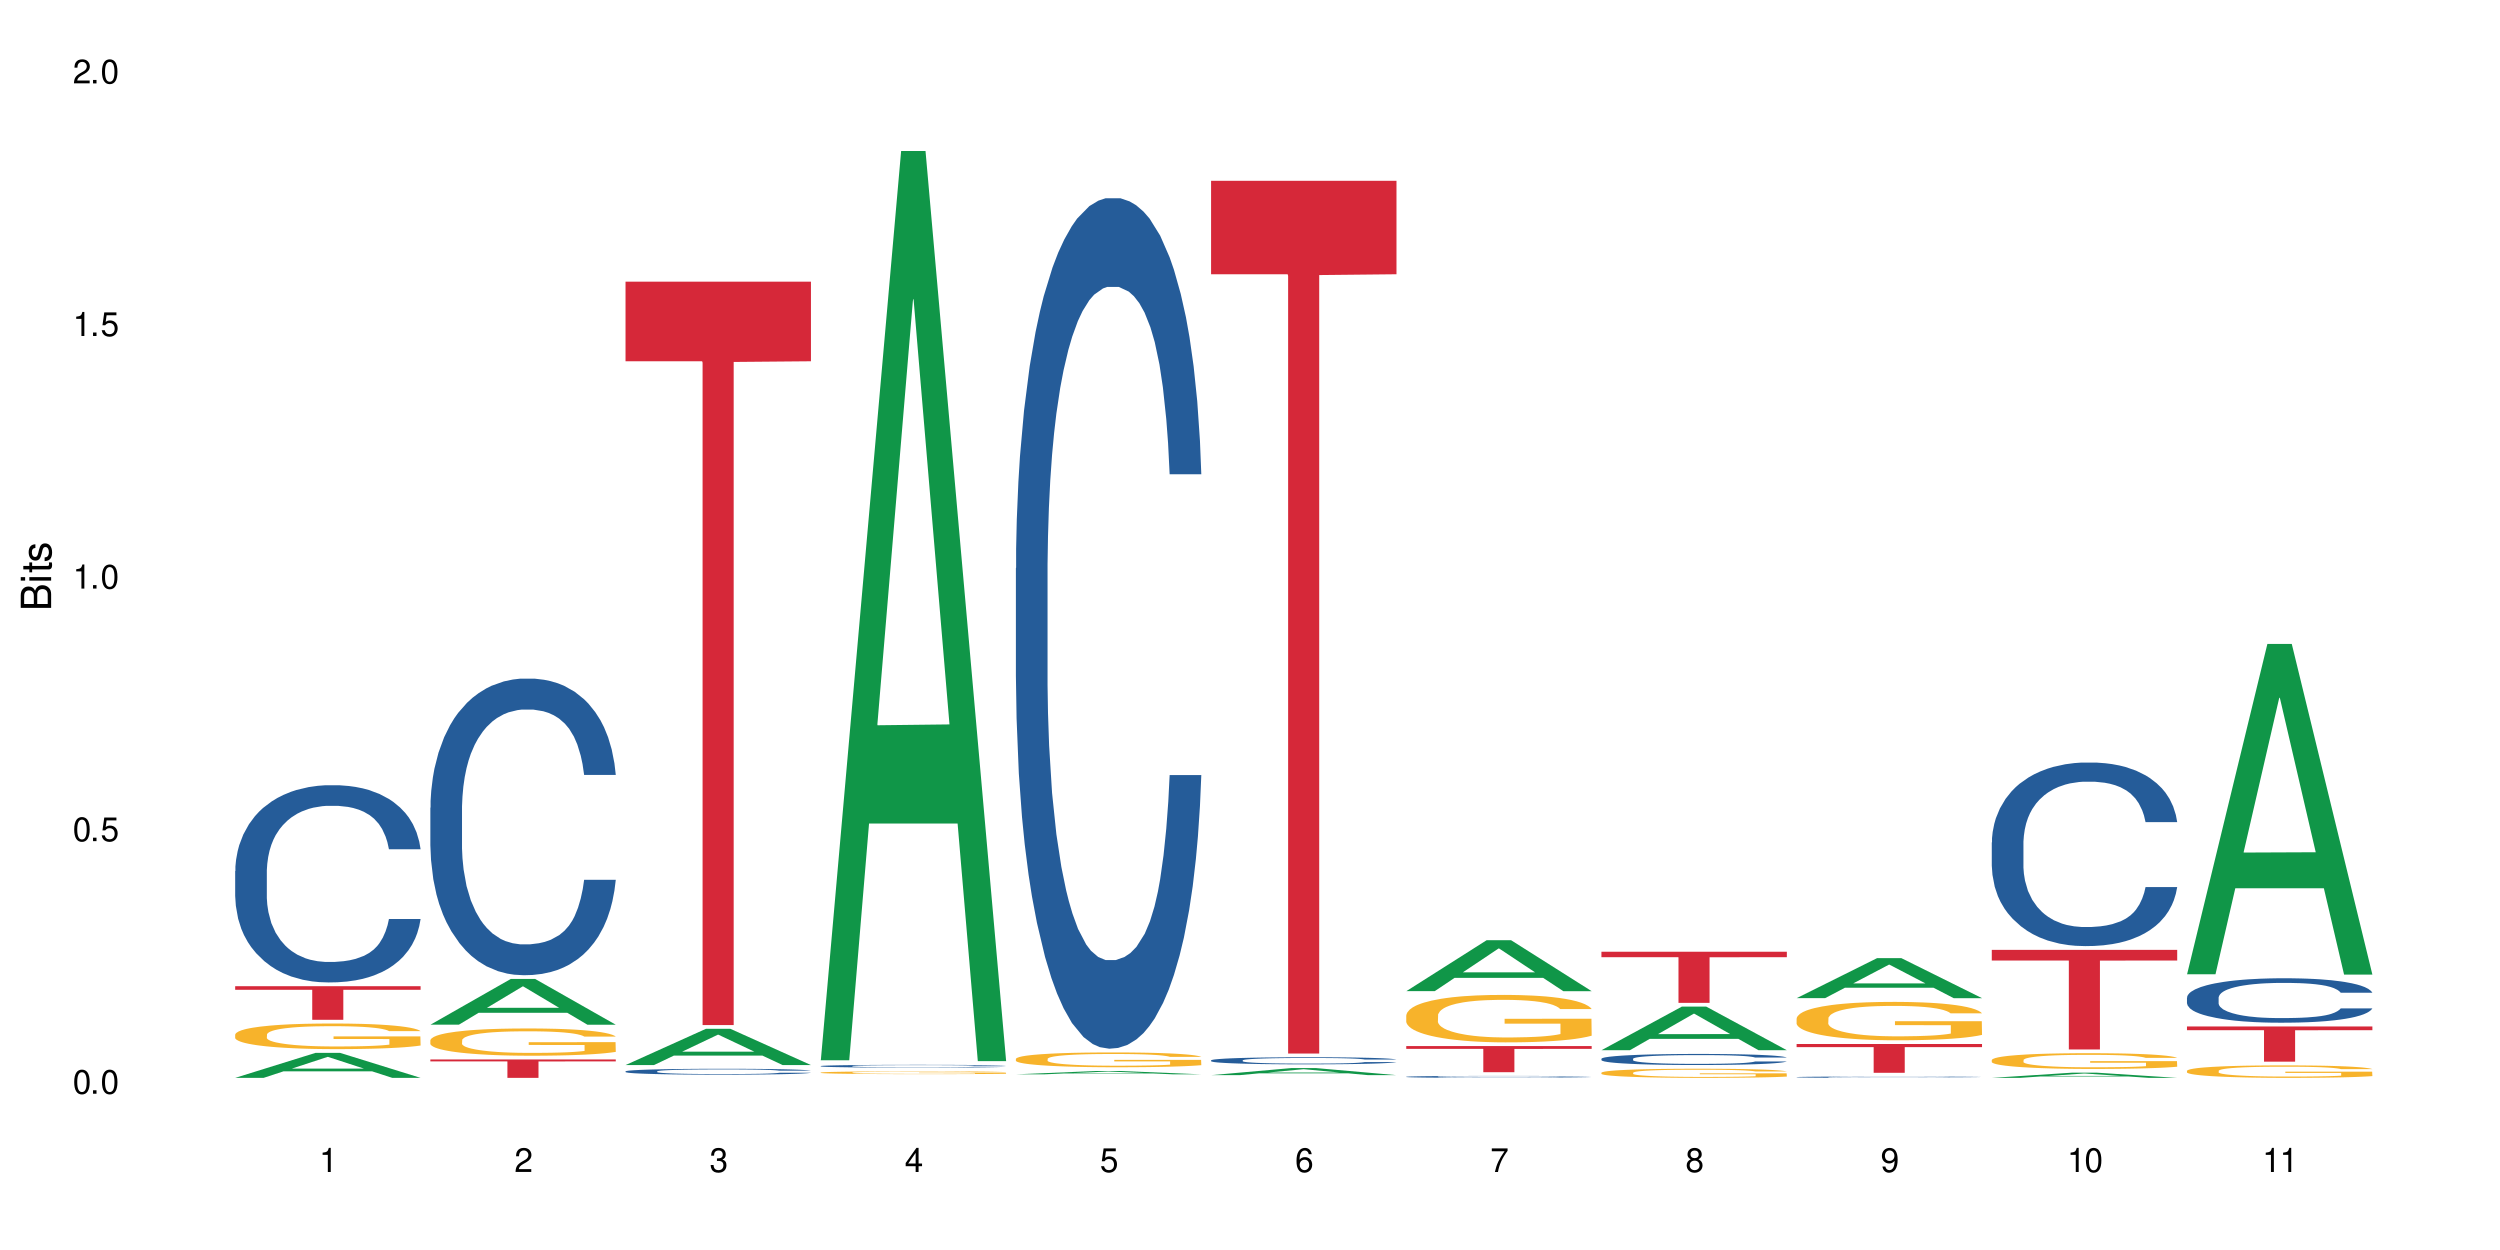 <?xml version="1.0" encoding="UTF-8"?>
<svg xmlns="http://www.w3.org/2000/svg" xmlns:xlink="http://www.w3.org/1999/xlink" width="720" height="360" viewBox="0 0 720 360">
<defs>
<g>
<g id="glyph-0-0">
</g>
<g id="glyph-0-1">
<path d="M 2.641 -6.938 C 2 -6.938 1.422 -6.656 1.078 -6.172 C 0.641 -5.562 0.406 -4.641 0.406 -3.359 C 0.406 -1.016 1.188 0.219 2.641 0.219 C 4.078 0.219 4.859 -1.016 4.859 -3.297 C 4.859 -4.641 4.656 -5.547 4.203 -6.172 C 3.844 -6.656 3.281 -6.938 2.641 -6.938 Z M 2.641 -6.188 C 3.547 -6.188 4 -5.25 4 -3.375 C 4 -1.406 3.562 -0.484 2.625 -0.484 C 1.734 -0.484 1.281 -1.438 1.281 -3.344 C 1.281 -5.25 1.734 -6.188 2.641 -6.188 Z M 2.641 -6.188 "/>
</g>
<g id="glyph-0-2">
<path d="M 1.828 -1 L 0.828 -1 L 0.828 0 L 1.828 0 Z M 1.828 -1 "/>
</g>
<g id="glyph-0-3">
<path d="M 4.562 -6.797 L 1.062 -6.797 L 0.547 -3.094 L 1.328 -3.094 C 1.719 -3.562 2.047 -3.734 2.578 -3.734 C 3.484 -3.734 4.062 -3.109 4.062 -2.094 C 4.062 -1.125 3.484 -0.531 2.578 -0.531 C 1.828 -0.531 1.375 -0.906 1.188 -1.672 L 0.328 -1.672 C 0.453 -1.109 0.547 -0.844 0.75 -0.594 C 1.125 -0.078 1.828 0.219 2.594 0.219 C 3.969 0.219 4.922 -0.781 4.922 -2.219 C 4.922 -3.562 4.031 -4.484 2.719 -4.484 C 2.25 -4.484 1.859 -4.359 1.469 -4.062 L 1.734 -5.969 L 4.562 -5.969 Z M 4.562 -6.797 "/>
</g>
<g id="glyph-0-4">
<path d="M 2.484 -4.938 L 2.484 0 L 3.328 0 L 3.328 -6.938 L 2.766 -6.938 C 2.469 -5.875 2.281 -5.734 0.984 -5.562 L 0.984 -4.938 Z M 2.484 -4.938 "/>
</g>
<g id="glyph-0-5">
<path d="M 4.859 -0.828 L 1.281 -0.828 C 1.359 -1.406 1.672 -1.781 2.5 -2.281 L 3.469 -2.828 C 4.406 -3.344 4.906 -4.062 4.906 -4.906 C 4.906 -5.484 4.672 -6.031 4.266 -6.406 C 3.859 -6.766 3.375 -6.938 2.719 -6.938 C 1.859 -6.938 1.219 -6.625 0.844 -6.031 C 0.609 -5.672 0.5 -5.234 0.484 -4.531 L 1.328 -4.531 C 1.359 -5.016 1.406 -5.281 1.531 -5.516 C 1.75 -5.938 2.188 -6.203 2.703 -6.203 C 3.469 -6.203 4.031 -5.641 4.031 -4.891 C 4.031 -4.344 3.719 -3.859 3.125 -3.516 L 2.234 -3 C 0.812 -2.172 0.406 -1.531 0.328 -0.016 L 4.859 -0.016 Z M 4.859 -0.828 "/>
</g>
<g id="glyph-0-6">
<path d="M 2.125 -3.188 L 2.578 -3.188 C 3.5 -3.188 3.984 -2.766 3.984 -1.922 C 3.984 -1.062 3.469 -0.531 2.594 -0.531 C 1.656 -0.531 1.203 -1 1.156 -2.016 L 0.312 -2.016 C 0.344 -1.453 0.438 -1.094 0.609 -0.781 C 0.953 -0.109 1.625 0.219 2.547 0.219 C 3.953 0.219 4.859 -0.625 4.859 -1.938 C 4.859 -2.828 4.516 -3.297 3.703 -3.594 C 4.344 -3.844 4.656 -4.328 4.656 -5.031 C 4.656 -6.219 3.875 -6.938 2.578 -6.938 C 1.203 -6.938 0.484 -6.172 0.453 -4.703 L 1.297 -4.703 C 1.312 -5.125 1.344 -5.359 1.453 -5.578 C 1.641 -5.969 2.062 -6.203 2.594 -6.203 C 3.344 -6.203 3.797 -5.75 3.797 -5 C 3.797 -4.516 3.609 -4.219 3.25 -4.047 C 3.016 -3.953 2.703 -3.922 2.125 -3.906 Z M 2.125 -3.188 "/>
</g>
<g id="glyph-0-7">
<path d="M 3.141 -1.672 L 3.141 0 L 3.984 0 L 3.984 -1.672 L 4.984 -1.672 L 4.984 -2.438 L 3.984 -2.438 L 3.984 -6.938 L 3.359 -6.938 L 0.266 -2.578 L 0.266 -1.672 Z M 3.141 -2.438 L 1 -2.438 L 3.141 -5.5 Z M 3.141 -2.438 "/>
</g>
<g id="glyph-0-8">
<path d="M 4.781 -5.125 C 4.609 -6.266 3.891 -6.938 2.844 -6.938 C 2.094 -6.938 1.422 -6.578 1.031 -5.953 C 0.594 -5.266 0.406 -4.422 0.406 -3.172 C 0.406 -2 0.578 -1.25 0.984 -0.641 C 1.359 -0.078 1.953 0.219 2.703 0.219 C 3.984 0.219 4.922 -0.75 4.922 -2.094 C 4.922 -3.375 4.062 -4.281 2.844 -4.281 C 2.172 -4.281 1.641 -4.031 1.281 -3.516 C 1.281 -5.234 1.828 -6.188 2.797 -6.188 C 3.391 -6.188 3.797 -5.797 3.938 -5.125 Z M 2.734 -3.531 C 3.547 -3.531 4.062 -2.953 4.062 -2.031 C 4.062 -1.156 3.484 -0.531 2.703 -0.531 C 1.922 -0.531 1.328 -1.188 1.328 -2.078 C 1.328 -2.938 1.906 -3.531 2.734 -3.531 Z M 2.734 -3.531 "/>
</g>
<g id="glyph-0-9">
<path d="M 4.984 -6.797 L 0.438 -6.797 L 0.438 -5.969 L 4.109 -5.969 C 2.5 -3.656 1.828 -2.234 1.328 0 L 2.219 0 C 2.594 -2.172 3.453 -4.047 4.984 -6.094 Z M 4.984 -6.797 "/>
</g>
<g id="glyph-0-10">
<path d="M 3.75 -3.656 C 4.469 -4.094 4.688 -4.438 4.688 -5.078 C 4.688 -6.172 3.844 -6.938 2.641 -6.938 C 1.438 -6.938 0.594 -6.172 0.594 -5.094 C 0.594 -4.438 0.812 -4.094 1.516 -3.656 C 0.734 -3.266 0.359 -2.703 0.359 -1.922 C 0.359 -0.656 1.281 0.219 2.641 0.219 C 3.984 0.219 4.922 -0.656 4.922 -1.922 C 4.922 -2.703 4.531 -3.266 3.75 -3.656 Z M 2.641 -6.188 C 3.359 -6.188 3.812 -5.75 3.812 -5.062 C 3.812 -4.406 3.344 -3.984 2.641 -3.984 C 1.922 -3.984 1.453 -4.406 1.453 -5.078 C 1.453 -5.75 1.922 -6.188 2.641 -6.188 Z M 2.641 -3.266 C 3.484 -3.266 4.062 -2.719 4.062 -1.906 C 4.062 -1.078 3.484 -0.531 2.625 -0.531 C 1.797 -0.531 1.219 -1.094 1.219 -1.906 C 1.219 -2.719 1.781 -3.266 2.641 -3.266 Z M 2.641 -3.266 "/>
</g>
<g id="glyph-0-11">
<path d="M 0.516 -1.578 C 0.672 -0.453 1.406 0.219 2.438 0.219 C 3.188 0.219 3.859 -0.141 4.266 -0.766 C 4.688 -1.453 4.891 -2.297 4.891 -3.547 C 4.891 -4.719 4.703 -5.453 4.312 -6.078 C 3.938 -6.641 3.344 -6.938 2.594 -6.938 C 1.297 -6.938 0.359 -5.969 0.359 -4.625 C 0.359 -3.344 1.234 -2.453 2.453 -2.453 C 3.094 -2.453 3.578 -2.672 4.016 -3.203 C 4 -1.484 3.469 -0.531 2.5 -0.531 C 1.906 -0.531 1.484 -0.906 1.359 -1.578 Z M 2.578 -6.203 C 3.375 -6.203 3.969 -5.531 3.969 -4.641 C 3.969 -3.797 3.391 -3.188 2.547 -3.188 C 1.734 -3.188 1.234 -3.766 1.234 -4.688 C 1.234 -5.562 1.797 -6.203 2.578 -6.203 Z M 2.578 -6.203 "/>
</g>
<g id="glyph-1-0">
</g>
<g id="glyph-1-1">
<path d="M 0 -0.953 L 0 -4.891 C 0 -5.719 -0.234 -6.344 -0.734 -6.797 C -1.188 -7.234 -1.812 -7.469 -2.5 -7.469 C -3.547 -7.469 -4.188 -7 -4.625 -5.875 C -4.984 -6.688 -5.625 -7.094 -6.531 -7.094 C -7.172 -7.094 -7.734 -6.859 -8.141 -6.391 C -8.562 -5.922 -8.75 -5.344 -8.75 -4.5 L -8.75 -0.953 Z M -4.984 -2.062 L -7.766 -2.062 L -7.766 -4.219 C -7.766 -4.844 -7.688 -5.203 -7.453 -5.5 C -7.219 -5.812 -6.859 -5.969 -6.375 -5.969 C -5.891 -5.969 -5.531 -5.812 -5.297 -5.5 C -5.062 -5.203 -4.984 -4.844 -4.984 -4.219 Z M -0.984 -2.062 L -4 -2.062 L -4 -4.781 C -4 -5.766 -3.438 -6.359 -2.484 -6.359 C -1.547 -6.359 -0.984 -5.766 -0.984 -4.781 Z M -0.984 -2.062 "/>
</g>
<g id="glyph-1-2">
<path d="M -6.281 -1.797 L -6.281 -0.797 L 0 -0.797 L 0 -1.797 Z M -8.75 -1.797 L -8.75 -0.797 L -7.484 -0.797 L -7.484 -1.797 Z M -8.75 -1.797 "/>
</g>
<g id="glyph-1-3">
<path d="M -6.281 -3.047 L -6.281 -2.016 L -8.016 -2.016 L -8.016 -1.016 L -6.281 -1.016 L -6.281 -0.172 L -5.469 -0.172 L -5.469 -1.016 L -0.719 -1.016 C -0.078 -1.016 0.281 -1.453 0.281 -2.234 C 0.281 -2.5 0.25 -2.719 0.188 -3.047 L -0.641 -3.047 C -0.609 -2.906 -0.594 -2.766 -0.594 -2.562 C -0.594 -2.141 -0.719 -2.016 -1.156 -2.016 L -5.469 -2.016 L -5.469 -3.047 Z M -6.281 -3.047 "/>
</g>
<g id="glyph-1-4">
<path d="M -4.531 -5.25 C -5.766 -5.25 -6.469 -4.422 -6.469 -2.969 C -6.469 -1.516 -5.719 -0.562 -4.547 -0.562 C -3.562 -0.562 -3.094 -1.062 -2.734 -2.562 L -2.516 -3.484 C -2.344 -4.188 -2.094 -4.469 -1.641 -4.469 C -1.047 -4.469 -0.641 -3.875 -0.641 -3 C -0.641 -2.453 -0.797 -2 -1.062 -1.75 C -1.25 -1.594 -1.422 -1.531 -1.875 -1.469 L -1.875 -0.406 C -0.422 -0.453 0.281 -1.266 0.281 -2.922 C 0.281 -4.5 -0.5 -5.516 -1.719 -5.516 C -2.656 -5.516 -3.172 -4.984 -3.469 -3.734 L -3.703 -2.766 C -3.891 -1.953 -4.156 -1.609 -4.594 -1.609 C -5.188 -1.609 -5.547 -2.125 -5.547 -2.938 C -5.547 -3.75 -5.203 -4.172 -4.531 -4.203 Z M -4.531 -5.25 "/>
</g>
</g>
</defs>
<rect x="-72" y="-36" width="864" height="432" fill="rgb(100%, 100%, 100%)" fill-opacity="1"/>
<path fill-rule="nonzero" fill="rgb(6.275%, 58.824%, 28.235%)" fill-opacity="1" d="M 67.73 310.418 L 67.789 310.41 L 90.895 303.219 L 97.91 303.219 L 121.133 310.426 L 112.973 310.426 L 107.152 308.543 L 81.652 308.543 L 75.945 310.418 L 67.73 310.418 L 84.105 307.766 L 104.816 307.758 L 94.488 304.395 L 94.375 304.391 L 94.262 304.41 L 84.047 307.758 L 84.105 307.766 Z M 67.73 310.418 "/>
<path fill-rule="nonzero" fill="rgb(14.51%, 36.078%, 60%)" fill-opacity="1" d="M 67.73 250.871 L 67.797 250.82 L 67.797 249.574 L 67.992 247.602 L 68.449 245.109 L 68.902 243.395 L 70.074 240.332 L 71.703 237.375 L 73.398 235.09 L 74.633 233.742 L 75.742 232.703 L 78.281 230.785 L 79.91 229.797 L 81.668 228.914 L 83.816 228.031 L 85.379 227.512 L 88.895 226.684 L 91.5 226.32 L 93.52 226.164 L 97.883 226.164 L 100.488 226.371 L 102.375 226.633 L 104.461 227.047 L 106.219 227.512 L 109.281 228.656 L 112.016 230.109 L 113.254 230.938 L 115.207 232.547 L 116.703 234.105 L 117.746 235.453 L 118.918 237.375 L 119.961 239.711 L 120.742 242.359 L 121.133 244.59 L 112.016 244.59 L 111.559 242.516 L 111.039 240.906 L 110.062 238.777 L 109.086 237.27 L 107.715 235.766 L 106.48 234.781 L 104.785 233.793 L 103.289 233.172 L 101.727 232.703 L 100.227 232.391 L 97.363 232.082 L 94.039 232.082 L 92.805 232.184 L 90.262 232.602 L 88.895 232.965 L 86.941 233.691 L 85.574 234.363 L 83.945 235.402 L 82.84 236.285 L 81.473 237.637 L 80.496 238.828 L 79.387 240.543 L 78.738 241.84 L 78.152 243.293 L 77.629 245.004 L 77.238 246.82 L 76.977 248.742 L 76.848 250.609 L 76.848 258.656 L 76.977 260.523 L 77.305 262.703 L 78.152 265.871 L 79.387 268.621 L 80.82 270.801 L 82.188 272.359 L 82.969 273.086 L 84.012 273.914 L 85.641 274.953 L 87.984 275.992 L 89.352 276.406 L 91.438 276.824 L 93.586 277.031 L 96.449 277.031 L 98.988 276.824 L 100.684 276.562 L 102.441 276.148 L 104.852 275.266 L 106.348 274.434 L 107.652 273.449 L 108.629 272.461 L 109.281 271.633 L 110.258 270.023 L 111.039 268.258 L 111.625 266.441 L 112.016 264.676 L 121.133 264.676 L 120.742 266.754 L 120.156 268.777 L 119.57 270.281 L 118.656 272.098 L 117.613 273.707 L 116.117 275.523 L 114.879 276.719 L 113.254 278.016 L 111.754 279.004 L 110.125 279.887 L 107.715 280.922 L 106.152 281.441 L 104.461 281.91 L 102.441 282.324 L 99.902 282.688 L 97.168 282.895 L 94.625 282.945 L 91.891 282.844 L 89.871 282.637 L 87.203 282.168 L 83.883 281.234 L 81.473 280.25 L 79.582 279.262 L 77.957 278.223 L 76.133 276.824 L 73.789 274.539 L 72.355 272.773 L 71.379 271.32 L 70.27 269.297 L 69.488 267.48 L 68.578 264.574 L 67.926 260.887 L 67.73 258.031 Z M 67.73 250.871 "/>
<path fill-rule="nonzero" fill="rgb(96.863%, 70.196%, 16.863%)" fill-opacity="1" d="M 67.73 297.93 L 67.797 297.922 L 67.797 297.789 L 68.055 297.484 L 68.707 297.066 L 69.555 296.723 L 70.465 296.457 L 71.051 296.312 L 72.027 296.113 L 72.875 295.965 L 75.023 295.66 L 77.762 295.379 L 79.258 295.258 L 80.949 295.141 L 83.359 295.012 L 84.469 294.965 L 87.855 294.859 L 91.695 294.793 L 95.93 294.77 L 97.883 294.777 L 100.555 294.805 L 104.199 294.879 L 106.285 294.945 L 107.91 295.012 L 109.605 295.102 L 111.688 295.234 L 113.645 295.398 L 115.207 295.559 L 116.77 295.762 L 118.07 295.977 L 119.18 296.211 L 120.156 296.496 L 120.742 296.73 L 121.133 296.969 L 112.078 296.969 L 111.559 296.73 L 110.973 296.551 L 109.996 296.328 L 109.02 296.164 L 108.043 296.039 L 106.219 295.863 L 104.656 295.754 L 102.703 295.66 L 100.812 295.602 L 98.664 295.559 L 97.363 295.547 L 93.91 295.547 L 90.785 295.594 L 88.961 295.648 L 87.66 295.699 L 85.836 295.801 L 84.727 295.883 L 84.078 295.938 L 82.125 296.145 L 80.82 296.332 L 80.105 296.461 L 79.191 296.664 L 78.543 296.848 L 77.824 297.117 L 77.434 297.316 L 76.914 297.777 L 76.848 298.988 L 77.043 299.242 L 77.434 299.52 L 77.957 299.762 L 78.738 300.02 L 79.52 300.215 L 80.887 300.477 L 82.059 300.652 L 82.969 300.766 L 84.727 300.949 L 85.445 301.008 L 87.137 301.129 L 88.895 301.223 L 91.047 301.305 L 92.672 301.344 L 95.277 301.379 L 98.598 301.379 L 102.508 301.34 L 104.98 301.285 L 106.676 301.23 L 107.781 301.184 L 109.148 301.109 L 110.125 301.043 L 111.039 300.969 L 112.145 300.855 L 112.145 299.242 L 96.059 299.238 L 96.059 298.484 L 121.066 298.477 L 121.133 301.109 L 119.766 301.293 L 118.07 301.465 L 116.441 301.602 L 114.75 301.715 L 112.34 301.844 L 110.387 301.926 L 107.391 302.02 L 104.656 302.078 L 101.789 302.121 L 99.25 302.141 L 96.254 302.148 L 93.586 302.133 L 90.719 302.094 L 88.441 302.039 L 86.355 301.973 L 84.273 301.883 L 81.668 301.742 L 79.973 301.629 L 78.215 301.488 L 76.457 301.32 L 74.895 301.137 L 73.852 300.996 L 72.812 300.832 L 71.703 300.633 L 70.66 300.402 L 69.879 300.195 L 69.164 299.957 L 68.645 299.734 L 68.121 299.434 L 67.859 299.191 L 67.73 298.98 Z M 67.73 297.93 "/>
<path fill-rule="nonzero" fill="rgb(83.922%, 15.686%, 22.353%)" fill-opacity="1" d="M 67.73 284.02 L 121.133 284.02 L 121.133 285.055 L 98.875 285.066 L 98.875 293.699 L 89.922 293.699 L 89.922 285.074 L 89.793 285.055 L 67.73 285.055 Z M 67.73 284.02 "/>
<path fill-rule="nonzero" fill="rgb(6.275%, 58.824%, 28.235%)" fill-opacity="1" d="M 123.941 295.109 L 124 295.098 L 147.105 281.938 L 154.125 281.938 L 177.344 295.125 L 169.184 295.125 L 163.367 291.68 L 137.863 291.68 L 132.156 295.109 L 123.941 295.109 L 140.316 290.258 L 161.027 290.246 L 150.699 284.094 L 150.586 284.078 L 150.473 284.117 L 140.258 290.246 L 140.316 290.258 Z M 123.941 295.109 "/>
<path fill-rule="nonzero" fill="rgb(14.51%, 36.078%, 60%)" fill-opacity="1" d="M 123.941 232.621 L 124.008 232.543 L 124.008 230.672 L 124.203 227.703 L 124.66 223.957 L 125.113 221.379 L 126.285 216.773 L 127.914 212.324 L 129.609 208.891 L 130.844 206.859 L 131.953 205.301 L 134.492 202.41 L 136.121 200.93 L 137.879 199.602 L 140.027 198.273 L 141.59 197.492 L 145.109 196.246 L 147.711 195.699 L 149.73 195.465 L 154.094 195.465 L 156.699 195.777 L 158.59 196.168 L 160.672 196.789 L 162.43 197.492 L 165.492 199.211 L 168.227 201.395 L 169.465 202.645 L 171.418 205.066 L 172.914 207.406 L 173.957 209.438 L 175.129 212.324 L 176.172 215.84 L 176.953 219.82 L 177.344 223.176 L 168.227 223.176 L 167.77 220.055 L 167.25 217.633 L 166.273 214.434 L 165.297 212.168 L 163.93 209.906 L 162.691 208.422 L 160.996 206.938 L 159.5 206.004 L 157.938 205.301 L 156.438 204.832 L 153.574 204.363 L 150.254 204.363 L 149.016 204.52 L 146.477 205.145 L 145.109 205.691 L 143.152 206.781 L 141.785 207.797 L 140.156 209.359 L 139.051 210.688 L 137.684 212.715 L 136.707 214.512 L 135.598 217.086 L 134.949 219.039 L 134.363 221.227 L 133.84 223.801 L 133.449 226.531 L 133.191 229.422 L 133.059 232.23 L 133.059 244.332 L 133.191 247.141 L 133.516 250.422 L 134.363 255.184 L 135.598 259.32 L 137.031 262.598 L 138.398 264.941 L 139.18 266.035 L 140.223 267.281 L 141.852 268.844 L 144.195 270.406 L 145.562 271.031 L 147.648 271.652 L 149.797 271.965 L 152.66 271.965 L 155.203 271.652 L 156.895 271.262 L 158.652 270.641 L 161.062 269.312 L 162.559 268.062 L 163.863 266.578 L 164.84 265.098 L 165.492 263.848 L 166.469 261.426 L 167.25 258.773 L 167.836 256.043 L 168.227 253.387 L 177.344 253.387 L 176.953 256.508 L 176.367 259.555 L 175.781 261.816 L 174.867 264.551 L 173.828 266.969 L 172.328 269.703 L 171.09 271.496 L 169.465 273.449 L 167.965 274.934 L 166.336 276.258 L 163.93 277.82 L 162.363 278.602 L 160.672 279.305 L 158.652 279.93 L 156.113 280.477 L 153.379 280.789 L 150.84 280.867 L 148.102 280.711 L 146.086 280.398 L 143.414 279.695 L 140.094 278.289 L 137.684 276.805 L 135.793 275.324 L 134.168 273.762 L 132.344 271.652 L 130 268.219 L 128.566 265.566 L 127.59 263.379 L 126.48 260.336 L 125.699 257.602 L 124.789 253.23 L 124.137 247.688 L 123.941 243.395 Z M 123.941 232.621 "/>
<path fill-rule="nonzero" fill="rgb(96.863%, 70.196%, 16.863%)" fill-opacity="1" d="M 123.941 299.559 L 124.008 299.551 L 124.008 299.41 L 124.27 299.086 L 124.918 298.641 L 125.766 298.273 L 126.676 297.988 L 127.266 297.836 L 128.242 297.621 L 129.086 297.465 L 131.234 297.141 L 133.973 296.84 L 135.469 296.711 L 137.164 296.59 L 139.57 296.453 L 140.68 296.402 L 144.066 296.289 L 147.906 296.219 L 152.141 296.195 L 154.094 296.203 L 156.766 296.23 L 160.41 296.309 L 162.496 296.383 L 164.125 296.453 L 165.816 296.547 L 167.902 296.691 L 169.855 296.863 L 171.418 297.035 L 172.98 297.25 L 174.281 297.48 L 175.391 297.73 L 176.367 298.031 L 176.953 298.281 L 177.344 298.535 L 168.293 298.535 L 167.77 298.281 L 167.184 298.09 L 166.207 297.852 L 165.23 297.68 L 164.254 297.543 L 162.43 297.355 L 160.867 297.242 L 158.914 297.141 L 157.023 297.078 L 154.875 297.035 L 153.574 297.02 L 150.121 297.02 L 146.996 297.07 L 145.172 297.129 L 143.871 297.184 L 142.047 297.293 L 140.941 297.379 L 140.289 297.438 L 138.336 297.66 L 137.031 297.859 L 136.316 297.996 L 135.402 298.211 L 134.754 298.406 L 134.035 298.691 L 133.645 298.906 L 133.125 299.395 L 133.059 300.684 L 133.254 300.957 L 133.645 301.25 L 134.168 301.512 L 134.949 301.781 L 135.73 301.992 L 137.098 302.27 L 138.27 302.457 L 139.18 302.578 L 140.941 302.773 L 141.656 302.836 L 143.348 302.965 L 145.109 303.066 L 147.258 303.152 L 148.883 303.195 L 151.488 303.23 L 154.812 303.23 L 158.719 303.188 L 161.191 303.129 L 162.887 303.074 L 163.992 303.023 L 165.359 302.945 L 166.336 302.871 L 167.25 302.793 L 168.355 302.672 L 168.355 300.957 L 152.27 300.949 L 152.27 300.148 L 177.277 300.141 L 177.344 302.945 L 175.977 303.137 L 174.281 303.324 L 172.656 303.469 L 170.961 303.59 L 168.551 303.727 L 166.598 303.812 L 163.602 303.914 L 160.867 303.977 L 158 304.02 L 155.461 304.043 L 152.465 304.051 L 149.797 304.035 L 146.93 303.992 L 144.652 303.934 L 142.566 303.863 L 140.484 303.77 L 137.879 303.617 L 136.188 303.496 L 134.426 303.348 L 132.668 303.168 L 131.105 302.973 L 130.062 302.824 L 129.023 302.648 L 127.914 302.434 L 126.871 302.191 L 126.09 301.969 L 125.375 301.719 L 124.855 301.48 L 124.332 301.16 L 124.074 300.898 L 123.941 300.68 Z M 123.941 299.559 "/>
<path fill-rule="nonzero" fill="rgb(83.922%, 15.686%, 22.353%)" fill-opacity="1" d="M 123.941 305.121 L 177.344 305.121 L 177.344 305.688 L 155.086 305.695 L 155.086 310.426 L 146.133 310.426 L 146.133 305.699 L 146.004 305.688 L 123.941 305.688 Z M 123.941 305.121 "/>
<path fill-rule="nonzero" fill="rgb(6.275%, 58.824%, 28.235%)" fill-opacity="1" d="M 180.152 306.73 L 180.211 306.719 L 203.316 296.293 L 210.336 296.293 L 233.555 306.738 L 225.395 306.738 L 219.578 304.012 L 194.074 304.012 L 188.371 306.73 L 180.152 306.73 L 196.527 302.883 L 217.238 302.875 L 206.91 298 L 206.797 297.988 L 206.684 298.02 L 196.473 302.875 L 196.527 302.883 Z M 180.152 306.73 "/>
<path fill-rule="nonzero" fill="rgb(14.51%, 36.078%, 60%)" fill-opacity="1" d="M 180.152 308.547 L 180.219 308.547 L 180.219 308.508 L 180.414 308.449 L 180.871 308.375 L 181.324 308.324 L 182.5 308.234 L 184.125 308.145 L 185.82 308.078 L 187.059 308.035 L 188.164 308.004 L 190.703 307.949 L 192.332 307.918 L 194.09 307.891 L 196.238 307.867 L 197.801 307.852 L 201.32 307.824 L 203.922 307.816 L 205.941 307.809 L 210.305 307.809 L 212.91 307.816 L 214.801 307.824 L 216.883 307.836 L 218.641 307.852 L 221.703 307.883 L 224.438 307.93 L 225.676 307.953 L 227.629 308 L 229.125 308.047 L 230.168 308.086 L 231.34 308.145 L 232.383 308.215 L 233.164 308.293 L 233.555 308.359 L 224.438 308.359 L 223.98 308.297 L 223.461 308.25 L 222.484 308.188 L 221.508 308.141 L 220.141 308.098 L 218.902 308.066 L 217.207 308.039 L 215.711 308.02 L 214.148 308.004 L 212.648 307.996 L 209.785 307.988 L 205.227 307.988 L 202.688 308.004 L 201.32 308.012 L 199.363 308.035 L 197.996 308.055 L 196.371 308.086 L 195.262 308.113 L 193.895 308.152 L 192.918 308.188 L 191.812 308.238 L 191.16 308.277 L 190.574 308.32 L 190.051 308.371 L 189.66 308.426 L 189.402 308.484 L 189.27 308.539 L 189.27 308.777 L 189.402 308.836 L 189.727 308.898 L 190.574 308.992 L 191.812 309.074 L 193.242 309.141 L 194.609 309.188 L 195.395 309.207 L 196.434 309.234 L 198.062 309.266 L 200.406 309.297 L 201.773 309.309 L 203.859 309.32 L 206.008 309.328 L 208.875 309.328 L 211.414 309.32 L 213.105 309.312 L 214.863 309.301 L 217.273 309.273 L 218.773 309.25 L 220.074 309.219 L 221.051 309.191 L 221.703 309.164 L 222.68 309.117 L 223.461 309.066 L 224.047 309.012 L 224.438 308.957 L 233.555 308.957 L 233.164 309.02 L 232.578 309.082 L 231.992 309.125 L 231.082 309.18 L 230.039 309.227 L 228.539 309.281 L 227.305 309.316 L 225.676 309.355 L 224.176 309.387 L 222.551 309.41 L 220.141 309.441 L 218.578 309.457 L 216.883 309.473 L 214.863 309.484 L 212.324 309.496 L 209.59 309.5 L 207.051 309.504 L 204.316 309.5 L 202.297 309.492 L 199.625 309.48 L 196.305 309.453 L 193.895 309.422 L 192.008 309.395 L 190.379 309.363 L 188.555 309.32 L 186.211 309.254 L 184.777 309.199 L 183.801 309.156 L 182.695 309.098 L 181.914 309.043 L 181 308.957 L 180.348 308.844 L 180.152 308.762 Z M 180.152 308.547 "/>
<path fill-rule="nonzero" fill="rgb(83.922%, 15.686%, 22.353%)" fill-opacity="1" d="M 180.152 81.125 L 233.555 81.125 L 233.555 104.043 L 211.301 104.242 L 211.301 295.219 L 202.344 295.219 L 202.344 104.445 L 202.215 104.043 L 180.152 104.043 Z M 180.152 81.125 "/>
<path fill-rule="nonzero" fill="rgb(6.275%, 58.824%, 28.235%)" fill-opacity="1" d="M 236.367 305.355 L 236.422 305.109 L 259.527 43.484 L 266.547 43.484 L 289.766 305.602 L 281.609 305.602 L 275.789 237.18 L 250.285 237.18 L 244.582 305.355 L 236.367 305.355 L 252.738 208.875 L 273.449 208.629 L 263.121 86.309 L 263.008 86.062 L 262.895 86.801 L 252.684 208.629 L 252.738 208.875 Z M 236.367 305.355 "/>
<path fill-rule="nonzero" fill="rgb(14.51%, 36.078%, 60%)" fill-opacity="1" d="M 236.367 307.023 L 236.43 307.02 L 236.43 307.004 L 236.625 306.977 L 237.082 306.941 L 237.539 306.918 L 238.711 306.871 L 240.34 306.832 L 242.031 306.797 L 243.27 306.781 L 244.375 306.766 L 246.914 306.738 L 248.543 306.723 L 250.301 306.711 L 252.449 306.699 L 254.016 306.691 L 257.531 306.68 L 260.137 306.676 L 262.152 306.672 L 266.516 306.672 L 269.121 306.676 L 271.012 306.68 L 273.094 306.684 L 274.852 306.691 L 277.914 306.707 L 280.648 306.727 L 281.887 306.738 L 283.84 306.762 L 285.34 306.785 L 286.379 306.805 L 287.551 306.832 L 288.594 306.863 L 289.375 306.902 L 289.766 306.934 L 280.648 306.934 L 280.191 306.902 L 279.672 306.879 L 278.695 306.852 L 277.719 306.828 L 276.352 306.809 L 275.113 306.793 L 273.422 306.781 L 271.922 306.77 L 270.359 306.766 L 268.863 306.762 L 265.996 306.758 L 261.438 306.758 L 258.898 306.762 L 257.531 306.77 L 255.578 306.777 L 254.211 306.789 L 252.582 306.805 L 251.473 306.816 L 250.105 306.836 L 249.129 306.852 L 248.023 306.875 L 247.371 306.895 L 246.785 306.914 L 246.266 306.938 L 245.875 306.965 L 245.613 306.992 L 245.484 307.02 L 245.484 307.133 L 245.613 307.16 L 245.938 307.191 L 246.785 307.234 L 248.023 307.273 L 249.457 307.305 L 250.824 307.328 L 251.605 307.336 L 252.645 307.348 L 254.273 307.363 L 256.617 307.379 L 257.984 307.383 L 260.07 307.391 L 267.625 307.391 L 269.316 307.387 L 271.074 307.379 L 273.484 307.367 L 274.984 307.355 L 276.285 307.34 L 277.262 307.328 L 277.914 307.316 L 278.891 307.293 L 279.672 307.27 L 280.258 307.242 L 280.648 307.219 L 289.766 307.219 L 289.375 307.246 L 288.789 307.277 L 288.203 307.297 L 287.293 307.324 L 286.25 307.344 L 284.75 307.371 L 283.516 307.387 L 281.887 307.406 L 280.387 307.422 L 278.762 307.434 L 276.352 307.449 L 274.789 307.453 L 273.094 307.461 L 271.074 307.469 L 268.535 307.473 L 265.801 307.477 L 260.527 307.477 L 258.508 307.473 L 255.836 307.465 L 252.516 307.453 L 250.105 307.438 L 248.219 307.426 L 246.59 307.41 L 244.766 307.391 L 242.422 307.355 L 240.988 307.332 L 240.012 307.312 L 238.906 307.281 L 238.125 307.258 L 237.211 307.215 L 236.562 307.164 L 236.367 307.125 Z M 236.367 307.023 "/>
<path fill-rule="nonzero" fill="rgb(96.863%, 70.196%, 16.863%)" fill-opacity="1" d="M 236.367 308.895 L 236.43 308.891 L 236.43 308.879 L 236.691 308.844 L 237.344 308.797 L 238.188 308.762 L 239.102 308.73 L 239.688 308.715 L 240.664 308.695 L 241.512 308.68 L 243.66 308.645 L 246.395 308.613 L 247.891 308.602 L 249.586 308.59 L 251.996 308.574 L 253.102 308.57 L 256.488 308.559 L 260.332 308.551 L 264.562 308.547 L 266.516 308.551 L 269.188 308.551 L 272.836 308.559 L 274.918 308.566 L 276.547 308.574 L 278.238 308.586 L 280.324 308.598 L 283.84 308.633 L 285.402 308.656 L 286.707 308.68 L 287.812 308.707 L 288.789 308.734 L 289.375 308.762 L 289.766 308.789 L 280.715 308.789 L 280.191 308.762 L 279.605 308.742 L 278.629 308.719 L 277.652 308.699 L 276.676 308.688 L 274.852 308.668 L 273.289 308.656 L 271.336 308.645 L 269.449 308.637 L 267.301 308.633 L 262.543 308.633 L 259.418 308.637 L 257.594 308.645 L 256.293 308.648 L 254.469 308.66 L 253.363 308.668 L 252.711 308.676 L 250.758 308.699 L 249.457 308.719 L 248.738 308.734 L 247.828 308.754 L 247.176 308.773 L 246.461 308.805 L 246.07 308.824 L 245.547 308.875 L 245.484 309.008 L 245.68 309.035 L 246.07 309.066 L 246.59 309.094 L 247.371 309.121 L 248.152 309.141 L 249.52 309.172 L 250.691 309.188 L 251.605 309.203 L 253.363 309.223 L 254.078 309.227 L 255.773 309.242 L 257.531 309.25 L 259.68 309.262 L 261.309 309.266 L 263.914 309.27 L 267.234 309.27 L 271.141 309.266 L 273.617 309.258 L 275.309 309.254 L 276.418 309.246 L 277.785 309.238 L 278.762 309.23 L 279.672 309.223 L 280.781 309.211 L 280.781 309.035 L 264.695 309.035 L 264.695 308.953 L 289.699 308.953 L 289.766 309.238 L 288.398 309.258 L 286.707 309.277 L 285.078 309.293 L 283.383 309.305 L 280.977 309.32 L 279.02 309.328 L 276.023 309.34 L 273.289 309.344 L 270.426 309.348 L 267.887 309.352 L 262.219 309.352 L 259.355 309.348 L 257.074 309.34 L 254.992 309.332 L 252.906 309.324 L 250.301 309.309 L 248.609 309.297 L 246.852 309.281 L 245.094 309.262 L 243.527 309.242 L 242.488 309.227 L 241.445 309.211 L 240.34 309.188 L 239.297 309.16 L 238.516 309.141 L 237.797 309.113 L 237.277 309.09 L 236.758 309.055 L 236.496 309.031 L 236.367 309.008 Z M 236.367 308.895 "/>
<path fill-rule="nonzero" fill="rgb(6.275%, 58.824%, 28.235%)" fill-opacity="1" d="M 292.578 309.406 L 292.633 309.406 L 315.738 308.445 L 322.758 308.445 L 345.977 309.406 L 337.82 309.406 L 332 309.156 L 306.496 309.156 L 300.793 309.406 L 292.578 309.406 L 308.949 309.051 L 329.66 309.051 L 319.336 308.602 L 319.105 308.602 L 308.895 309.051 L 308.949 309.051 Z M 292.578 309.406 "/>
<path fill-rule="nonzero" fill="rgb(14.51%, 36.078%, 60%)" fill-opacity="1" d="M 292.578 163.672 L 292.641 163.449 L 292.641 158.078 L 292.836 149.57 L 293.293 138.824 L 293.75 131.434 L 294.922 118.227 L 296.551 105.465 L 298.242 95.613 L 299.48 89.793 L 300.586 85.316 L 303.125 77.031 L 304.754 72.777 L 306.512 68.973 L 308.664 65.168 L 310.227 62.93 L 313.742 59.348 L 316.348 57.781 L 318.367 57.109 L 322.73 57.109 L 325.332 58.004 L 327.223 59.121 L 329.305 60.914 L 331.066 62.93 L 334.125 67.855 L 336.859 74.121 L 338.098 77.703 L 340.051 84.645 L 341.551 91.359 L 342.59 97.184 L 343.762 105.465 L 344.805 115.539 L 345.586 126.957 L 345.977 136.586 L 336.859 136.586 L 336.406 127.629 L 335.883 120.688 L 334.906 111.512 L 333.93 105.016 L 332.562 98.523 L 331.324 94.27 L 329.633 90.02 L 328.133 87.332 L 326.57 85.316 L 325.074 83.973 L 322.207 82.629 L 318.887 82.629 L 317.648 83.078 L 315.109 84.867 L 313.742 86.438 L 311.789 89.57 L 310.422 92.48 L 308.793 96.957 L 307.684 100.766 L 306.316 106.586 L 305.34 111.734 L 304.234 119.121 L 303.582 124.719 L 302.996 130.988 L 302.477 138.375 L 302.086 146.211 L 301.824 154.496 L 301.695 162.555 L 301.695 197.254 L 301.824 205.316 L 302.148 214.719 L 302.996 228.375 L 304.234 240.238 L 305.668 249.641 L 307.035 256.359 L 307.816 259.492 L 308.859 263.074 L 310.484 267.551 L 312.832 272.031 L 314.199 273.82 L 316.281 275.613 L 318.43 276.508 L 321.297 276.508 L 323.836 275.613 L 325.527 274.492 L 327.289 272.703 L 329.695 268.895 L 331.195 265.312 L 332.496 261.059 L 333.473 256.805 L 334.125 253.223 L 335.102 246.285 L 335.883 238.672 L 336.469 230.836 L 336.859 223.227 L 345.977 223.227 L 345.586 232.18 L 345 240.91 L 344.414 247.402 L 343.504 255.238 L 342.461 262.18 L 340.965 270.016 L 339.727 275.164 L 338.098 280.762 L 336.602 285.016 L 334.973 288.82 L 332.562 293.297 L 331 295.535 L 329.305 297.551 L 327.289 299.344 L 324.746 300.91 L 322.012 301.805 L 319.473 302.031 L 316.738 301.582 L 314.719 300.688 L 312.047 298.672 L 308.727 294.641 L 306.316 290.387 L 304.43 286.133 L 302.801 281.656 L 300.977 275.613 L 298.633 265.762 L 297.199 258.148 L 296.223 251.883 L 295.117 243.148 L 294.336 235.312 L 293.422 222.777 L 292.773 206.883 L 292.578 194.57 Z M 292.578 163.672 "/>
<path fill-rule="nonzero" fill="rgb(96.863%, 70.196%, 16.863%)" fill-opacity="1" d="M 292.578 304.93 L 292.641 304.926 L 292.641 304.848 L 292.902 304.672 L 293.555 304.43 L 294.398 304.23 L 295.312 304.078 L 295.898 303.996 L 296.875 303.879 L 297.723 303.793 L 299.871 303.617 L 302.605 303.453 L 304.105 303.383 L 305.797 303.316 L 308.207 303.242 L 309.312 303.215 L 312.699 303.152 L 316.543 303.113 L 320.773 303.102 L 322.73 303.105 L 325.398 303.121 L 329.047 303.164 L 331.129 303.203 L 332.758 303.242 L 334.449 303.293 L 336.535 303.371 L 338.488 303.465 L 340.051 303.559 L 341.613 303.676 L 342.918 303.801 L 344.023 303.938 L 345 304.102 L 345.586 304.234 L 345.977 304.371 L 336.926 304.371 L 336.406 304.234 L 335.82 304.133 L 334.84 304.004 L 333.863 303.91 L 332.887 303.836 L 331.066 303.734 L 329.5 303.672 L 327.547 303.617 L 325.66 303.582 L 323.512 303.559 L 322.207 303.551 L 318.758 303.551 L 315.629 303.578 L 313.809 303.609 L 312.504 303.641 L 310.68 303.699 L 309.574 303.746 L 308.922 303.777 L 306.969 303.898 L 305.668 304.008 L 304.949 304.082 L 304.039 304.199 L 303.387 304.301 L 302.672 304.457 L 302.281 304.574 L 301.758 304.84 L 301.695 305.543 L 301.891 305.691 L 302.281 305.852 L 302.801 305.992 L 303.582 306.141 L 304.363 306.254 L 305.73 306.406 L 306.902 306.508 L 307.816 306.57 L 309.574 306.676 L 310.289 306.711 L 311.984 306.781 L 313.742 306.836 L 315.891 306.883 L 317.52 306.906 L 320.125 306.926 L 323.445 306.926 L 327.352 306.902 L 329.828 306.871 L 331.52 306.84 L 332.629 306.812 L 333.996 306.77 L 334.973 306.73 L 335.883 306.688 L 336.992 306.621 L 336.992 305.691 L 320.906 305.688 L 320.906 305.25 L 345.914 305.246 L 345.977 306.77 L 344.609 306.875 L 342.918 306.977 L 341.289 307.055 L 339.598 307.121 L 337.188 307.195 L 335.234 307.242 L 332.238 307.297 L 329.5 307.332 L 326.637 307.355 L 324.098 307.367 L 321.102 307.371 L 318.43 307.363 L 315.566 307.34 L 313.285 307.309 L 311.203 307.27 L 309.117 307.219 L 306.512 307.137 L 304.82 307.07 L 303.062 306.988 L 301.305 306.891 L 299.742 306.785 L 298.699 306.703 L 297.656 306.609 L 296.551 306.496 L 295.508 306.363 L 294.727 306.242 L 294.008 306.105 L 293.488 305.977 L 292.969 305.801 L 292.707 305.66 L 292.578 305.539 Z M 292.578 304.93 "/>
<path fill-rule="nonzero" fill="rgb(6.275%, 58.824%, 28.235%)" fill-opacity="1" d="M 348.789 309.645 L 348.844 309.641 L 371.953 307.602 L 378.969 307.602 L 402.188 309.645 L 394.031 309.645 L 388.211 309.113 L 362.711 309.113 L 357.004 309.645 L 348.789 309.645 L 365.164 308.891 L 385.871 308.891 L 375.547 307.934 L 375.434 307.934 L 375.316 307.938 L 365.105 308.891 L 365.164 308.891 Z M 348.789 309.645 "/>
<path fill-rule="nonzero" fill="rgb(14.51%, 36.078%, 60%)" fill-opacity="1" d="M 348.789 305.375 L 348.852 305.371 L 348.852 305.328 L 349.051 305.258 L 349.504 305.168 L 349.961 305.105 L 351.133 304.996 L 352.762 304.887 L 354.453 304.805 L 355.691 304.758 L 356.797 304.719 L 359.34 304.652 L 360.965 304.617 L 362.727 304.586 L 364.875 304.551 L 366.438 304.535 L 369.953 304.504 L 372.559 304.492 L 374.578 304.484 L 378.941 304.484 L 381.547 304.492 L 383.434 304.5 L 385.52 304.516 L 387.277 304.535 L 390.336 304.574 L 393.07 304.629 L 394.309 304.656 L 396.262 304.715 L 397.762 304.77 L 398.805 304.82 L 399.977 304.887 L 401.016 304.973 L 401.797 305.066 L 402.188 305.148 L 393.07 305.148 L 392.617 305.074 L 392.094 305.016 L 391.117 304.938 L 390.141 304.887 L 388.773 304.832 L 387.535 304.797 L 385.844 304.758 L 384.344 304.738 L 382.781 304.719 L 381.285 304.711 L 378.418 304.699 L 375.098 304.699 L 373.859 304.703 L 371.32 304.715 L 369.953 304.73 L 368 304.758 L 366.633 304.781 L 365.004 304.816 L 363.898 304.848 L 362.531 304.898 L 361.551 304.941 L 360.445 305.004 L 359.793 305.051 L 359.207 305.102 L 358.688 305.164 L 358.297 305.23 L 358.035 305.297 L 357.906 305.363 L 357.906 305.656 L 358.035 305.723 L 358.363 305.801 L 359.207 305.914 L 360.445 306.012 L 361.879 306.094 L 363.246 306.148 L 364.027 306.176 L 365.07 306.203 L 366.695 306.242 L 369.043 306.277 L 370.41 306.293 L 372.492 306.309 L 374.641 306.316 L 377.508 306.316 L 380.047 306.309 L 381.742 306.301 L 383.5 306.285 L 385.91 306.254 L 387.406 306.223 L 388.707 306.188 L 389.688 306.152 L 390.336 306.121 L 391.312 306.062 L 392.094 306 L 392.68 305.934 L 393.07 305.871 L 402.188 305.871 L 401.797 305.945 L 401.211 306.02 L 400.625 306.074 L 399.715 306.137 L 398.672 306.195 L 397.176 306.262 L 395.938 306.305 L 394.309 306.352 L 392.812 306.387 L 391.184 306.418 L 388.773 306.457 L 387.211 306.477 L 385.52 306.492 L 383.5 306.508 L 380.961 306.52 L 378.223 306.527 L 375.684 306.527 L 372.949 306.523 L 370.93 306.52 L 368.262 306.5 L 364.938 306.469 L 362.531 306.434 L 360.641 306.395 L 359.012 306.359 L 357.188 306.309 L 354.844 306.227 L 353.41 306.164 L 352.434 306.109 L 351.328 306.039 L 350.547 305.973 L 349.637 305.867 L 348.984 305.734 L 348.789 305.633 Z M 348.789 305.375 "/>
<path fill-rule="nonzero" fill="rgb(83.922%, 15.686%, 22.353%)" fill-opacity="1" d="M 348.789 52.078 L 402.188 52.078 L 402.188 78.984 L 379.934 79.219 L 379.934 303.414 L 370.98 303.414 L 370.98 79.453 L 370.848 78.984 L 348.789 78.984 Z M 348.789 52.078 "/>
<path fill-rule="nonzero" fill="rgb(6.275%, 58.824%, 28.235%)" fill-opacity="1" d="M 405 285.445 L 405.059 285.434 L 428.164 270.773 L 435.18 270.773 L 458.402 285.461 L 450.242 285.461 L 444.422 281.625 L 418.922 281.625 L 413.215 285.445 L 405 285.445 L 421.375 280.039 L 442.082 280.027 L 431.758 273.172 L 431.645 273.16 L 431.527 273.199 L 421.316 280.027 L 421.375 280.039 Z M 405 285.445 "/>
<path fill-rule="nonzero" fill="rgb(14.51%, 36.078%, 60%)" fill-opacity="1" d="M 405 310.109 L 405.066 310.109 L 405.066 310.098 L 405.262 310.078 L 405.715 310.055 L 406.172 310.035 L 407.344 310.008 L 408.973 309.977 L 410.664 309.953 L 411.902 309.941 L 413.012 309.93 L 415.551 309.914 L 417.18 309.902 L 418.938 309.895 L 421.086 309.887 L 422.648 309.879 L 426.164 309.871 L 428.77 309.867 L 435.152 309.867 L 437.758 309.871 L 439.645 309.871 L 441.73 309.875 L 443.488 309.879 L 446.547 309.891 L 449.285 309.906 L 450.52 309.914 L 452.473 309.93 L 453.973 309.945 L 455.016 309.957 L 456.188 309.977 L 457.227 310 L 458.012 310.027 L 458.402 310.047 L 449.285 310.047 L 448.828 310.027 L 448.309 310.012 L 447.328 309.992 L 446.352 309.977 L 444.984 309.961 L 443.746 309.953 L 442.055 309.941 L 440.559 309.938 L 438.992 309.93 L 437.496 309.93 L 434.629 309.926 L 430.07 309.926 L 427.531 309.93 L 426.164 309.934 L 424.211 309.941 L 422.844 309.949 L 421.215 309.957 L 420.109 309.965 L 418.742 309.98 L 417.766 309.992 L 416.656 310.008 L 416.004 310.02 L 415.418 310.035 L 414.898 310.051 L 414.508 310.07 L 414.246 310.09 L 414.117 310.105 L 414.117 310.188 L 414.246 310.203 L 414.574 310.227 L 415.418 310.258 L 416.656 310.285 L 418.09 310.305 L 419.457 310.32 L 420.238 310.328 L 421.281 310.336 L 422.91 310.348 L 425.254 310.355 L 426.621 310.359 L 428.703 310.363 L 430.855 310.367 L 433.719 310.367 L 436.258 310.363 L 437.953 310.363 L 439.711 310.359 L 442.121 310.348 L 443.617 310.34 L 444.922 310.332 L 445.898 310.32 L 446.547 310.312 L 447.523 310.297 L 448.309 310.281 L 448.895 310.262 L 449.285 310.246 L 458.402 310.246 L 458.012 310.266 L 457.426 310.285 L 456.836 310.301 L 455.926 310.316 L 454.883 310.332 L 453.387 310.352 L 452.148 310.363 L 450.52 310.375 L 449.023 310.387 L 447.395 310.395 L 444.984 310.406 L 443.422 310.41 L 441.73 310.414 L 439.711 310.418 L 437.172 310.422 L 434.434 310.422 L 431.895 310.426 L 429.16 310.422 L 427.141 310.422 L 424.473 310.418 L 421.148 310.406 L 418.742 310.398 L 416.852 310.387 L 415.223 310.379 L 413.402 310.363 L 411.055 310.344 L 409.625 310.324 L 408.648 310.309 L 407.539 310.289 L 406.758 310.273 L 405.848 310.242 L 405.195 310.207 L 405 310.18 Z M 405 310.109 "/>
<path fill-rule="nonzero" fill="rgb(96.863%, 70.196%, 16.863%)" fill-opacity="1" d="M 405 292.387 L 405.066 292.375 L 405.066 292.125 L 405.324 291.562 L 405.977 290.789 L 406.824 290.152 L 407.734 289.652 L 408.32 289.391 L 409.297 289.016 L 410.145 288.742 L 412.293 288.18 L 415.027 287.656 L 416.527 287.434 L 418.219 287.219 L 420.629 286.98 L 421.738 286.895 L 425.121 286.695 L 428.965 286.57 L 433.199 286.531 L 435.152 286.547 L 437.82 286.594 L 441.469 286.734 L 443.551 286.859 L 445.18 286.98 L 446.875 287.145 L 448.957 287.395 L 450.91 287.695 L 452.473 287.992 L 454.039 288.367 L 455.34 288.766 L 456.445 289.203 L 457.426 289.73 L 458.012 290.164 L 458.402 290.602 L 449.348 290.602 L 448.828 290.164 L 448.242 289.828 L 447.266 289.418 L 446.289 289.117 L 445.312 288.879 L 443.488 288.555 L 441.926 288.355 L 439.973 288.18 L 438.082 288.07 L 435.934 287.992 L 434.629 287.969 L 431.18 287.969 L 428.055 288.055 L 426.23 288.156 L 424.926 288.254 L 423.105 288.441 L 421.996 288.594 L 421.348 288.691 L 419.391 289.078 L 418.09 289.43 L 417.375 289.668 L 416.461 290.039 L 415.809 290.379 L 415.094 290.879 L 414.703 291.25 L 414.184 292.102 L 414.117 294.348 L 414.312 294.82 L 414.703 295.336 L 415.223 295.785 L 416.004 296.258 L 416.785 296.621 L 418.156 297.105 L 419.328 297.43 L 420.238 297.645 L 421.996 297.98 L 422.715 298.094 L 424.406 298.316 L 426.164 298.492 L 428.312 298.641 L 429.941 298.719 L 432.547 298.781 L 435.867 298.781 L 439.777 298.703 L 442.25 298.605 L 443.945 298.504 L 445.051 298.418 L 446.418 298.281 L 447.395 298.156 L 448.309 298.02 L 449.414 297.805 L 449.414 294.82 L 433.328 294.809 L 433.328 293.41 L 458.336 293.398 L 458.402 298.281 L 457.031 298.617 L 455.34 298.941 L 453.711 299.191 L 452.02 299.402 L 449.609 299.641 L 447.656 299.789 L 444.66 299.965 L 441.926 300.078 L 439.059 300.152 L 436.52 300.191 L 433.523 300.203 L 430.855 300.18 L 427.988 300.102 L 425.707 300.004 L 423.625 299.879 L 421.543 299.715 L 418.938 299.453 L 417.242 299.242 L 415.484 298.98 L 413.727 298.668 L 412.164 298.332 L 411.121 298.066 L 410.078 297.77 L 408.973 297.395 L 407.93 296.969 L 407.148 296.582 L 406.434 296.145 L 405.91 295.734 L 405.391 295.172 L 405.129 294.723 L 405 294.336 Z M 405 292.387 "/>
<path fill-rule="nonzero" fill="rgb(83.922%, 15.686%, 22.353%)" fill-opacity="1" d="M 405 301.273 L 458.402 301.273 L 458.402 302.078 L 436.145 302.086 L 436.145 308.797 L 427.191 308.797 L 427.191 302.094 L 427.062 302.078 L 405 302.078 Z M 405 301.273 "/>
<path fill-rule="nonzero" fill="rgb(6.275%, 58.824%, 28.235%)" fill-opacity="1" d="M 461.211 302.453 L 461.27 302.441 L 484.375 289.902 L 491.391 289.902 L 514.613 302.465 L 506.453 302.465 L 500.633 299.188 L 475.133 299.188 L 469.426 302.453 L 461.211 302.453 L 477.586 297.828 L 498.297 297.816 L 487.969 291.953 L 487.855 291.941 L 487.742 291.977 L 477.527 297.816 L 477.586 297.828 Z M 461.211 302.453 "/>
<path fill-rule="nonzero" fill="rgb(14.51%, 36.078%, 60%)" fill-opacity="1" d="M 461.211 304.926 L 461.277 304.922 L 461.277 304.852 L 461.473 304.742 L 461.926 304.602 L 462.383 304.504 L 463.555 304.332 L 465.184 304.168 L 466.879 304.039 L 468.113 303.965 L 469.223 303.906 L 471.762 303.797 L 473.391 303.742 L 475.148 303.691 L 477.297 303.645 L 478.859 303.613 L 482.375 303.566 L 484.98 303.547 L 487 303.539 L 491.363 303.539 L 493.969 303.551 L 495.855 303.566 L 497.941 303.586 L 499.699 303.613 L 502.762 303.68 L 505.496 303.758 L 506.73 303.805 L 508.688 303.898 L 510.184 303.984 L 511.227 304.059 L 512.398 304.168 L 513.441 304.297 L 514.223 304.445 L 514.613 304.574 L 505.496 304.574 L 505.039 304.457 L 504.52 304.367 L 503.543 304.246 L 502.562 304.16 L 501.195 304.078 L 499.961 304.023 L 498.266 303.965 L 496.77 303.93 L 495.207 303.906 L 493.707 303.887 L 490.844 303.871 L 487.52 303.871 L 486.285 303.875 L 483.742 303.898 L 482.375 303.922 L 480.422 303.961 L 479.055 304 L 477.426 304.059 L 476.32 304.105 L 474.953 304.184 L 473.977 304.25 L 472.867 304.344 L 472.219 304.418 L 471.633 304.5 L 471.109 304.598 L 470.719 304.699 L 470.457 304.805 L 470.328 304.91 L 470.328 305.363 L 470.457 305.469 L 470.785 305.59 L 471.633 305.766 L 472.867 305.922 L 474.301 306.043 L 475.668 306.133 L 476.449 306.172 L 477.492 306.219 L 479.121 306.277 L 481.465 306.336 L 482.832 306.359 L 484.918 306.383 L 487.066 306.395 L 489.93 306.395 L 492.469 306.383 L 494.164 306.367 L 495.922 306.344 L 498.332 306.293 L 499.828 306.246 L 501.133 306.191 L 502.109 306.137 L 502.762 306.09 L 503.738 306 L 504.52 305.902 L 505.105 305.801 L 505.496 305.699 L 514.613 305.699 L 514.223 305.816 L 513.637 305.93 L 513.051 306.016 L 512.137 306.117 L 511.094 306.207 L 509.598 306.309 L 508.359 306.375 L 506.73 306.449 L 505.234 306.504 L 503.605 306.555 L 501.195 306.613 L 499.633 306.641 L 497.941 306.668 L 495.922 306.691 L 493.383 306.711 L 490.648 306.723 L 488.105 306.727 L 485.371 306.719 L 483.352 306.707 L 480.684 306.684 L 477.363 306.629 L 474.953 306.574 L 473.062 306.52 L 471.438 306.461 L 469.613 306.383 L 467.27 306.254 L 465.836 306.156 L 464.859 306.074 L 463.75 305.961 L 462.969 305.855 L 462.059 305.695 L 461.406 305.488 L 461.211 305.328 Z M 461.211 304.926 "/>
<path fill-rule="nonzero" fill="rgb(96.863%, 70.196%, 16.863%)" fill-opacity="1" d="M 461.211 308.922 L 461.277 308.922 L 461.277 308.871 L 461.535 308.766 L 462.188 308.617 L 463.035 308.492 L 463.945 308.398 L 464.531 308.348 L 465.508 308.273 L 466.355 308.223 L 468.504 308.113 L 471.242 308.012 L 472.738 307.969 L 474.43 307.93 L 476.84 307.883 L 477.949 307.867 L 481.336 307.828 L 485.176 307.805 L 489.41 307.797 L 491.363 307.801 L 494.035 307.809 L 497.68 307.836 L 499.766 307.859 L 501.391 307.883 L 503.086 307.914 L 505.168 307.965 L 507.125 308.02 L 508.688 308.078 L 510.25 308.148 L 511.551 308.227 L 512.66 308.312 L 513.637 308.41 L 514.223 308.496 L 514.613 308.578 L 505.559 308.578 L 505.039 308.496 L 504.453 308.43 L 503.477 308.352 L 502.5 308.293 L 501.523 308.25 L 499.699 308.188 L 498.137 308.148 L 496.184 308.113 L 494.293 308.094 L 492.145 308.078 L 490.844 308.074 L 487.391 308.074 L 484.266 308.09 L 482.441 308.109 L 481.141 308.129 L 479.316 308.164 L 478.207 308.191 L 477.559 308.211 L 475.602 308.285 L 474.301 308.355 L 473.586 308.398 L 472.672 308.473 L 472.023 308.535 L 471.305 308.633 L 470.914 308.703 L 470.395 308.867 L 470.328 309.301 L 470.523 309.391 L 470.914 309.488 L 471.438 309.574 L 472.219 309.668 L 473 309.734 L 474.367 309.828 L 475.539 309.891 L 476.449 309.934 L 478.207 309.996 L 478.926 310.02 L 480.617 310.062 L 482.375 310.094 L 484.523 310.125 L 486.152 310.141 L 488.758 310.152 L 492.078 310.152 L 495.988 310.137 L 498.461 310.117 L 500.156 310.098 L 501.262 310.082 L 502.629 310.055 L 503.605 310.031 L 504.52 310.004 L 505.625 309.965 L 505.625 309.391 L 489.539 309.387 L 489.539 309.121 L 514.547 309.117 L 514.613 310.055 L 513.246 310.121 L 511.551 310.184 L 509.922 310.23 L 508.23 310.27 L 505.82 310.316 L 503.867 310.344 L 500.871 310.379 L 498.137 310.398 L 495.27 310.414 L 492.73 310.422 L 489.734 310.426 L 487.066 310.418 L 484.199 310.406 L 481.922 310.387 L 479.836 310.363 L 477.754 310.332 L 475.148 310.281 L 473.453 310.238 L 471.695 310.188 L 469.938 310.129 L 468.375 310.062 L 467.332 310.016 L 466.289 309.957 L 465.184 309.883 L 464.141 309.805 L 463.359 309.73 L 462.645 309.645 L 462.121 309.566 L 461.602 309.457 L 461.34 309.371 L 461.211 309.297 Z M 461.211 308.922 "/>
<path fill-rule="nonzero" fill="rgb(83.922%, 15.686%, 22.353%)" fill-opacity="1" d="M 461.211 274.098 L 514.613 274.098 L 514.613 275.676 L 492.355 275.688 L 492.355 288.828 L 483.402 288.828 L 483.402 275.703 L 483.273 275.676 L 461.211 275.676 Z M 461.211 274.098 "/>
<path fill-rule="nonzero" fill="rgb(6.275%, 58.824%, 28.235%)" fill-opacity="1" d="M 517.422 287.461 L 517.48 287.449 L 540.586 275.949 L 547.602 275.949 L 570.824 287.473 L 562.664 287.473 L 556.848 284.465 L 531.344 284.465 L 525.637 287.461 L 517.422 287.461 L 533.797 283.219 L 554.508 283.211 L 544.18 277.832 L 544.066 277.82 L 543.953 277.852 L 533.738 283.211 L 533.797 283.219 Z M 517.422 287.461 "/>
<path fill-rule="nonzero" fill="rgb(14.51%, 36.078%, 60%)" fill-opacity="1" d="M 517.422 310.207 L 517.488 310.207 L 517.488 310.195 L 517.684 310.184 L 518.141 310.168 L 518.594 310.156 L 519.766 310.133 L 521.395 310.113 L 523.09 310.098 L 524.324 310.09 L 525.434 310.082 L 527.973 310.07 L 529.602 310.062 L 531.359 310.055 L 533.508 310.051 L 535.07 310.047 L 538.586 310.039 L 552.066 310.039 L 554.152 310.043 L 555.91 310.047 L 558.973 310.055 L 561.707 310.062 L 562.945 310.07 L 564.898 310.082 L 566.395 310.09 L 567.438 310.102 L 568.609 310.113 L 569.652 310.129 L 570.434 310.148 L 570.824 310.164 L 561.707 310.164 L 561.25 310.148 L 560.73 310.137 L 558.777 310.113 L 557.41 310.102 L 556.172 310.098 L 554.477 310.09 L 552.98 310.086 L 551.418 310.082 L 549.918 310.078 L 542.496 310.078 L 539.957 310.082 L 538.586 310.082 L 536.633 310.09 L 535.266 310.094 L 533.637 310.102 L 532.531 310.105 L 531.164 310.117 L 530.188 310.125 L 529.078 310.137 L 528.43 310.145 L 527.844 310.152 L 527.32 310.164 L 526.93 310.18 L 526.672 310.191 L 526.539 310.203 L 526.539 310.258 L 526.672 310.273 L 526.996 310.285 L 527.844 310.309 L 529.078 310.328 L 530.512 310.34 L 531.879 310.352 L 532.66 310.355 L 533.703 310.363 L 535.332 310.371 L 537.676 310.375 L 539.043 310.379 L 541.129 310.383 L 548.684 310.383 L 550.375 310.379 L 552.133 310.379 L 554.543 310.371 L 556.039 310.367 L 557.344 310.359 L 558.32 310.352 L 558.973 310.348 L 559.949 310.336 L 560.73 310.324 L 561.316 310.312 L 561.707 310.301 L 570.824 310.301 L 570.434 310.312 L 569.848 310.328 L 569.262 310.34 L 568.348 310.352 L 567.309 310.363 L 565.809 310.375 L 564.57 310.383 L 562.945 310.391 L 561.445 310.398 L 559.816 310.402 L 557.41 310.41 L 555.844 310.414 L 554.152 310.418 L 552.133 310.422 L 549.594 310.422 L 546.859 310.426 L 544.32 310.426 L 541.582 310.422 L 539.566 310.422 L 536.895 310.418 L 533.574 310.414 L 531.164 310.406 L 529.273 310.398 L 527.648 310.391 L 525.824 310.383 L 523.48 310.367 L 522.047 310.355 L 521.07 310.344 L 519.961 310.332 L 519.18 310.32 L 518.27 310.301 L 517.617 310.273 L 517.422 310.254 Z M 517.422 310.207 "/>
<path fill-rule="nonzero" fill="rgb(96.863%, 70.196%, 16.863%)" fill-opacity="1" d="M 517.422 293.281 L 517.488 293.273 L 517.488 293.07 L 517.75 292.617 L 518.398 291.988 L 519.246 291.473 L 520.156 291.07 L 520.742 290.859 L 521.723 290.555 L 522.566 290.332 L 524.715 289.879 L 527.453 289.453 L 528.949 289.273 L 530.645 289.102 L 533.051 288.91 L 534.16 288.836 L 537.547 288.676 L 541.387 288.574 L 545.621 288.543 L 547.574 288.555 L 550.246 288.594 L 553.891 288.707 L 555.977 288.809 L 557.605 288.91 L 559.297 289.039 L 561.379 289.242 L 563.336 289.484 L 564.898 289.727 L 566.461 290.031 L 567.762 290.352 L 568.871 290.707 L 569.848 291.133 L 570.434 291.484 L 570.824 291.84 L 561.773 291.84 L 561.25 291.484 L 560.664 291.211 L 559.688 290.879 L 558.711 290.637 L 557.734 290.445 L 555.91 290.18 L 554.348 290.02 L 552.395 289.879 L 550.504 289.789 L 548.355 289.727 L 547.055 289.707 L 543.602 289.707 L 540.477 289.777 L 538.652 289.859 L 537.352 289.938 L 535.527 290.09 L 534.418 290.211 L 533.77 290.293 L 531.816 290.605 L 530.512 290.887 L 529.797 291.082 L 528.883 291.383 L 528.234 291.656 L 527.516 292.059 L 527.125 292.363 L 526.605 293.051 L 526.539 294.867 L 526.734 295.254 L 527.125 295.668 L 527.648 296.031 L 528.43 296.414 L 529.211 296.707 L 530.578 297.102 L 531.75 297.363 L 532.66 297.535 L 534.418 297.809 L 535.137 297.898 L 536.828 298.082 L 538.586 298.223 L 540.738 298.344 L 542.363 298.406 L 544.969 298.457 L 548.293 298.457 L 552.199 298.395 L 554.672 298.312 L 556.367 298.234 L 557.473 298.164 L 558.84 298.051 L 559.816 297.949 L 560.73 297.84 L 561.836 297.668 L 561.836 295.254 L 545.75 295.242 L 545.75 294.109 L 570.758 294.102 L 570.824 298.051 L 569.457 298.324 L 567.762 298.586 L 566.137 298.789 L 564.441 298.961 L 562.031 299.152 L 560.078 299.273 L 557.082 299.414 L 554.348 299.504 L 551.48 299.566 L 548.941 299.598 L 545.945 299.605 L 543.277 299.586 L 540.41 299.527 L 538.133 299.445 L 536.047 299.344 L 533.965 299.211 L 531.359 299 L 529.664 298.828 L 527.906 298.617 L 526.148 298.363 L 524.586 298.09 L 523.543 297.879 L 522.504 297.637 L 521.395 297.332 L 520.352 296.992 L 519.57 296.676 L 518.855 296.324 L 518.336 295.988 L 517.812 295.535 L 517.555 295.172 L 517.422 294.859 Z M 517.422 293.281 "/>
<path fill-rule="nonzero" fill="rgb(83.922%, 15.686%, 22.353%)" fill-opacity="1" d="M 517.422 300.68 L 570.824 300.68 L 570.824 301.566 L 548.566 301.574 L 548.566 308.965 L 539.613 308.965 L 539.613 301.582 L 539.484 301.566 L 517.422 301.566 Z M 517.422 300.68 "/>
<path fill-rule="nonzero" fill="rgb(6.275%, 58.824%, 28.235%)" fill-opacity="1" d="M 573.633 310.422 L 573.691 310.422 L 596.797 308.926 L 603.816 308.926 L 627.035 310.426 L 618.875 310.426 L 613.059 310.031 L 587.555 310.031 L 581.852 310.422 L 573.633 310.422 L 590.008 309.871 L 610.719 309.871 L 600.391 309.168 L 600.277 309.168 L 600.164 309.172 L 589.953 309.871 L 590.008 309.871 Z M 573.633 310.422 "/>
<path fill-rule="nonzero" fill="rgb(14.51%, 36.078%, 60%)" fill-opacity="1" d="M 573.633 242.625 L 573.699 242.574 L 573.699 241.414 L 573.895 239.578 L 574.352 237.262 L 574.805 235.668 L 575.98 232.816 L 577.605 230.062 L 579.301 227.938 L 580.539 226.68 L 581.645 225.715 L 584.184 223.926 L 585.812 223.008 L 587.57 222.188 L 589.719 221.367 L 591.281 220.883 L 594.801 220.109 L 597.402 219.77 L 599.422 219.625 L 603.785 219.625 L 606.391 219.82 L 608.281 220.062 L 610.363 220.449 L 612.121 220.883 L 615.184 221.945 L 617.918 223.297 L 619.156 224.07 L 621.109 225.57 L 622.605 227.02 L 623.648 228.273 L 624.82 230.062 L 625.863 232.234 L 626.645 234.699 L 627.035 236.777 L 617.918 236.777 L 617.461 234.844 L 616.941 233.348 L 615.965 231.367 L 614.988 229.965 L 613.621 228.562 L 612.383 227.645 L 610.688 226.727 L 609.191 226.148 L 607.629 225.715 L 606.129 225.426 L 603.266 225.133 L 599.945 225.133 L 598.707 225.23 L 596.168 225.617 L 594.801 225.957 L 592.844 226.633 L 591.477 227.262 L 589.852 228.227 L 588.742 229.047 L 587.375 230.305 L 586.398 231.414 L 585.293 233.008 L 584.641 234.219 L 584.055 235.57 L 583.531 237.164 L 583.141 238.855 L 582.883 240.645 L 582.75 242.383 L 582.75 249.871 L 582.883 251.609 L 583.207 253.641 L 584.055 256.586 L 585.293 259.148 L 586.723 261.176 L 588.09 262.625 L 588.871 263.301 L 589.914 264.074 L 591.543 265.043 L 593.887 266.008 L 595.254 266.395 L 597.34 266.781 L 599.488 266.973 L 602.355 266.973 L 604.895 266.781 L 606.586 266.539 L 608.344 266.152 L 610.754 265.332 L 612.254 264.559 L 613.555 263.641 L 614.531 262.723 L 615.184 261.949 L 616.16 260.453 L 616.941 258.809 L 617.527 257.117 L 617.918 255.477 L 627.035 255.477 L 626.645 257.406 L 626.059 259.293 L 625.473 260.691 L 624.559 262.383 L 623.52 263.883 L 622.02 265.574 L 620.785 266.684 L 619.156 267.891 L 617.656 268.809 L 616.031 269.633 L 613.621 270.598 L 612.059 271.082 L 610.363 271.516 L 608.344 271.902 L 605.805 272.242 L 603.07 272.434 L 600.531 272.48 L 597.793 272.387 L 595.777 272.191 L 593.105 271.758 L 589.785 270.887 L 587.375 269.969 L 585.488 269.051 L 583.859 268.086 L 582.035 266.781 L 579.691 264.656 L 578.258 263.012 L 577.281 261.66 L 576.176 259.773 L 575.391 258.086 L 574.48 255.379 L 573.828 251.949 L 573.633 249.293 Z M 573.633 242.625 "/>
<path fill-rule="nonzero" fill="rgb(96.863%, 70.196%, 16.863%)" fill-opacity="1" d="M 573.633 305.262 L 573.699 305.258 L 573.699 305.176 L 573.961 304.988 L 574.609 304.73 L 575.457 304.52 L 576.371 304.355 L 576.957 304.27 L 577.934 304.145 L 578.777 304.051 L 580.93 303.867 L 583.664 303.691 L 585.16 303.617 L 586.855 303.547 L 589.266 303.469 L 590.371 303.441 L 593.758 303.375 L 597.598 303.332 L 601.832 303.32 L 603.785 303.324 L 606.457 303.34 L 610.102 303.387 L 612.188 303.426 L 613.816 303.469 L 615.508 303.523 L 617.594 303.605 L 619.547 303.703 L 621.109 303.805 L 622.672 303.93 L 623.973 304.062 L 625.082 304.207 L 626.059 304.379 L 626.645 304.523 L 627.035 304.668 L 617.984 304.668 L 617.461 304.523 L 616.875 304.414 L 615.898 304.277 L 614.922 304.176 L 613.945 304.098 L 612.121 303.992 L 610.559 303.926 L 608.605 303.867 L 606.715 303.828 L 604.566 303.805 L 603.266 303.797 L 599.812 303.797 L 596.688 303.824 L 594.863 303.859 L 593.562 303.891 L 591.738 303.953 L 590.633 304.004 L 589.98 304.035 L 588.027 304.164 L 586.723 304.281 L 586.008 304.359 L 585.098 304.484 L 584.445 304.594 L 583.727 304.762 L 583.336 304.883 L 582.816 305.164 L 582.75 305.91 L 582.945 306.066 L 583.336 306.238 L 583.859 306.387 L 584.641 306.543 L 585.422 306.664 L 586.789 306.824 L 587.961 306.934 L 588.871 307.004 L 590.633 307.113 L 591.348 307.152 L 593.039 307.227 L 594.801 307.285 L 596.949 307.336 L 598.578 307.359 L 601.18 307.379 L 604.504 307.379 L 608.41 307.355 L 610.883 307.32 L 612.578 307.289 L 613.684 307.262 L 615.051 307.215 L 616.031 307.172 L 616.941 307.129 L 618.047 307.059 L 618.047 306.066 L 601.961 306.062 L 601.961 305.602 L 626.969 305.598 L 627.035 307.215 L 625.668 307.328 L 623.973 307.434 L 622.348 307.516 L 620.652 307.586 L 618.242 307.664 L 616.289 307.715 L 613.293 307.773 L 610.559 307.809 L 607.695 307.836 L 605.152 307.848 L 602.156 307.852 L 599.488 307.844 L 596.621 307.82 L 594.344 307.785 L 592.258 307.746 L 590.176 307.691 L 587.57 307.605 L 585.879 307.535 L 584.117 307.445 L 582.359 307.344 L 580.797 307.23 L 579.754 307.145 L 578.715 307.043 L 577.605 306.922 L 576.566 306.781 L 575.785 306.652 L 575.066 306.508 L 574.547 306.371 L 574.023 306.184 L 573.766 306.035 L 573.633 305.906 Z M 573.633 305.262 "/>
<path fill-rule="nonzero" fill="rgb(83.922%, 15.686%, 22.353%)" fill-opacity="1" d="M 573.633 273.555 L 627.035 273.555 L 627.035 276.625 L 604.781 276.652 L 604.781 302.246 L 595.824 302.246 L 595.824 276.68 L 595.695 276.625 L 573.633 276.625 Z M 573.633 273.555 "/>
<path fill-rule="nonzero" fill="rgb(6.275%, 58.824%, 28.235%)" fill-opacity="1" d="M 629.848 280.586 L 629.902 280.496 L 653.008 185.445 L 660.027 185.445 L 683.246 280.676 L 675.09 280.676 L 669.27 255.816 L 643.766 255.816 L 638.062 280.586 L 629.848 280.586 L 646.219 245.535 L 666.93 245.445 L 656.602 201.004 L 656.488 200.914 L 656.375 201.184 L 646.164 245.445 L 646.219 245.535 Z M 629.848 280.586 "/>
<path fill-rule="nonzero" fill="rgb(14.51%, 36.078%, 60%)" fill-opacity="1" d="M 629.848 287.316 L 629.91 287.305 L 629.91 287.023 L 630.105 286.578 L 630.562 286.016 L 631.02 285.633 L 632.191 284.941 L 633.816 284.273 L 635.512 283.762 L 636.75 283.457 L 637.855 283.223 L 640.395 282.789 L 642.023 282.566 L 643.781 282.367 L 645.93 282.168 L 647.492 282.051 L 651.012 281.867 L 653.617 281.785 L 655.633 281.75 L 659.996 281.75 L 662.602 281.797 L 664.492 281.855 L 666.574 281.949 L 668.332 282.051 L 671.395 282.309 L 674.129 282.637 L 675.367 282.824 L 677.32 283.188 L 678.816 283.539 L 679.859 283.844 L 681.031 284.273 L 682.074 284.801 L 682.855 285.398 L 683.246 285.898 L 674.129 285.898 L 673.672 285.434 L 673.152 285.07 L 672.176 284.59 L 671.199 284.25 L 669.832 283.91 L 668.594 283.691 L 666.902 283.469 L 665.402 283.328 L 663.84 283.223 L 662.344 283.152 L 659.477 283.082 L 656.156 283.082 L 654.918 283.105 L 652.379 283.199 L 651.012 283.281 L 649.059 283.445 L 647.688 283.598 L 646.062 283.832 L 644.953 284.027 L 643.586 284.332 L 642.609 284.602 L 641.504 284.988 L 640.852 285.281 L 640.266 285.609 L 639.746 285.992 L 639.355 286.402 L 639.094 286.836 L 638.965 287.258 L 638.965 289.07 L 639.094 289.488 L 639.418 289.98 L 640.266 290.695 L 641.504 291.312 L 642.934 291.805 L 644.305 292.156 L 645.086 292.32 L 646.125 292.508 L 647.754 292.742 L 650.098 292.977 L 651.465 293.07 L 653.551 293.16 L 655.699 293.207 L 658.566 293.207 L 661.105 293.16 L 662.797 293.105 L 664.555 293.012 L 666.965 292.812 L 668.465 292.625 L 669.766 292.402 L 670.742 292.18 L 671.395 291.992 L 672.371 291.629 L 673.152 291.234 L 673.738 290.824 L 674.129 290.426 L 683.246 290.426 L 682.855 290.895 L 682.27 291.348 L 681.684 291.688 L 680.773 292.098 L 679.73 292.461 L 678.23 292.871 L 676.996 293.141 L 675.367 293.43 L 673.867 293.652 L 672.242 293.852 L 669.832 294.086 L 668.27 294.203 L 666.574 294.309 L 664.555 294.402 L 662.016 294.484 L 659.281 294.531 L 656.742 294.543 L 654.008 294.52 L 651.988 294.473 L 649.316 294.367 L 645.996 294.156 L 643.586 293.934 L 641.699 293.711 L 640.07 293.477 L 638.246 293.16 L 635.902 292.648 L 634.469 292.25 L 633.492 291.922 L 632.387 291.465 L 631.605 291.059 L 630.691 290.402 L 630.043 289.57 L 629.848 288.93 Z M 629.848 287.316 "/>
<path fill-rule="nonzero" fill="rgb(96.863%, 70.196%, 16.863%)" fill-opacity="1" d="M 629.848 308.371 L 629.91 308.367 L 629.91 308.301 L 630.172 308.156 L 630.824 307.949 L 631.668 307.785 L 632.582 307.652 L 633.168 307.582 L 634.145 307.484 L 634.992 307.414 L 637.141 307.266 L 639.875 307.129 L 641.371 307.07 L 643.066 307.012 L 645.477 306.949 L 646.582 306.926 L 649.969 306.875 L 653.812 306.844 L 658.043 306.832 L 659.996 306.836 L 662.668 306.848 L 666.316 306.887 L 668.398 306.918 L 670.027 306.949 L 671.719 306.992 L 673.805 307.059 L 675.758 307.137 L 677.32 307.215 L 678.883 307.316 L 680.188 307.418 L 681.293 307.535 L 682.27 307.672 L 682.855 307.785 L 683.246 307.902 L 674.195 307.902 L 673.672 307.785 L 673.086 307.699 L 672.109 307.59 L 671.133 307.512 L 670.156 307.449 L 668.332 307.363 L 666.77 307.312 L 664.816 307.266 L 662.93 307.234 L 660.777 307.215 L 659.477 307.211 L 656.023 307.211 L 652.898 307.234 L 651.074 307.258 L 649.773 307.285 L 647.949 307.336 L 646.844 307.375 L 646.191 307.398 L 644.238 307.5 L 642.934 307.594 L 642.219 307.656 L 641.309 307.754 L 640.656 307.844 L 639.941 307.973 L 639.551 308.074 L 639.027 308.297 L 638.965 308.887 L 639.16 309.012 L 639.551 309.145 L 640.07 309.262 L 640.852 309.387 L 641.633 309.484 L 643 309.609 L 644.172 309.695 L 645.086 309.75 L 646.844 309.84 L 647.559 309.871 L 649.254 309.93 L 651.012 309.977 L 653.16 310.016 L 654.789 310.035 L 657.395 310.051 L 660.715 310.051 L 664.621 310.031 L 667.098 310.004 L 668.789 309.977 L 669.895 309.957 L 671.266 309.918 L 672.242 309.887 L 673.152 309.852 L 674.258 309.793 L 674.258 309.012 L 658.176 309.008 L 658.176 308.641 L 683.18 308.637 L 683.246 309.918 L 681.879 310.008 L 680.188 310.094 L 678.559 310.16 L 676.863 310.215 L 674.453 310.277 L 672.5 310.316 L 669.504 310.363 L 666.77 310.391 L 663.906 310.41 L 661.367 310.422 L 658.371 310.426 L 655.699 310.418 L 652.836 310.398 L 650.555 310.371 L 648.473 310.34 L 646.387 310.297 L 643.781 310.227 L 642.09 310.172 L 640.332 310.102 L 638.57 310.02 L 637.008 309.934 L 635.969 309.863 L 634.926 309.785 L 633.816 309.688 L 632.777 309.574 L 631.996 309.473 L 631.277 309.359 L 630.758 309.25 L 630.238 309.102 L 629.977 308.984 L 629.848 308.883 Z M 629.848 308.371 "/>
<path fill-rule="nonzero" fill="rgb(83.922%, 15.686%, 22.353%)" fill-opacity="1" d="M 629.848 295.613 L 683.246 295.613 L 683.246 296.699 L 660.992 296.711 L 660.992 305.762 L 652.035 305.762 L 652.035 296.719 L 651.906 296.699 L 629.848 296.699 Z M 629.848 295.613 "/>
<g fill="rgb(0%, 0%, 0%)" fill-opacity="1">
<use xlink:href="#glyph-0-1" x="20.965" y="314.993"/>
<use xlink:href="#glyph-0-2" x="25.965" y="314.993"/>
<use xlink:href="#glyph-0-1" x="28.965" y="314.993"/>
</g>
<g fill="rgb(0%, 0%, 0%)" fill-opacity="1">
<use xlink:href="#glyph-0-1" x="20.965" y="242.251"/>
<use xlink:href="#glyph-0-2" x="25.965" y="242.251"/>
<use xlink:href="#glyph-0-3" x="28.965" y="242.251"/>
</g>
<g fill="rgb(0%, 0%, 0%)" fill-opacity="1">
<use xlink:href="#glyph-0-4" x="20.965" y="169.509"/>
<use xlink:href="#glyph-0-2" x="25.965" y="169.509"/>
<use xlink:href="#glyph-0-1" x="28.965" y="169.509"/>
</g>
<g fill="rgb(0%, 0%, 0%)" fill-opacity="1">
<use xlink:href="#glyph-0-4" x="20.965" y="96.767"/>
<use xlink:href="#glyph-0-2" x="25.965" y="96.767"/>
<use xlink:href="#glyph-0-3" x="28.965" y="96.767"/>
</g>
<g fill="rgb(0%, 0%, 0%)" fill-opacity="1">
<use xlink:href="#glyph-0-5" x="20.965" y="24.024"/>
<use xlink:href="#glyph-0-2" x="25.965" y="24.024"/>
<use xlink:href="#glyph-0-1" x="28.965" y="24.024"/>
</g>
<g fill="rgb(0%, 0%, 0%)" fill-opacity="1">
<use xlink:href="#glyph-0-4" x="91.93" y="337.532"/>
</g>
<g fill="rgb(0%, 0%, 0%)" fill-opacity="1">
<use xlink:href="#glyph-0-5" x="148.145" y="337.532"/>
</g>
<g fill="rgb(0%, 0%, 0%)" fill-opacity="1">
<use xlink:href="#glyph-0-6" x="204.355" y="337.532"/>
</g>
<g fill="rgb(0%, 0%, 0%)" fill-opacity="1">
<use xlink:href="#glyph-0-7" x="260.566" y="337.532"/>
</g>
<g fill="rgb(0%, 0%, 0%)" fill-opacity="1">
<use xlink:href="#glyph-0-3" x="316.777" y="337.532"/>
</g>
<g fill="rgb(0%, 0%, 0%)" fill-opacity="1">
<use xlink:href="#glyph-0-8" x="372.988" y="337.532"/>
</g>
<g fill="rgb(0%, 0%, 0%)" fill-opacity="1">
<use xlink:href="#glyph-0-9" x="429.199" y="337.532"/>
</g>
<g fill="rgb(0%, 0%, 0%)" fill-opacity="1">
<use xlink:href="#glyph-0-10" x="485.41" y="337.532"/>
</g>
<g fill="rgb(0%, 0%, 0%)" fill-opacity="1">
<use xlink:href="#glyph-0-11" x="541.625" y="337.532"/>
</g>
<g fill="rgb(0%, 0%, 0%)" fill-opacity="1">
<use xlink:href="#glyph-0-4" x="595.336" y="337.532"/>
<use xlink:href="#glyph-0-1" x="600.336" y="337.532"/>
</g>
<g fill="rgb(0%, 0%, 0%)" fill-opacity="1">
<use xlink:href="#glyph-0-4" x="651.547" y="337.532"/>
<use xlink:href="#glyph-0-4" x="656.547" y="337.532"/>
</g>
<g fill="rgb(0%, 0%, 0%)" fill-opacity="1">
<use xlink:href="#glyph-1-1" x="14.725" y="176.012"/>
<use xlink:href="#glyph-1-2" x="14.725" y="168.012"/>
<use xlink:href="#glyph-1-3" x="14.725" y="165.012"/>
<use xlink:href="#glyph-1-4" x="14.725" y="162.012"/>
</g>
</svg>
